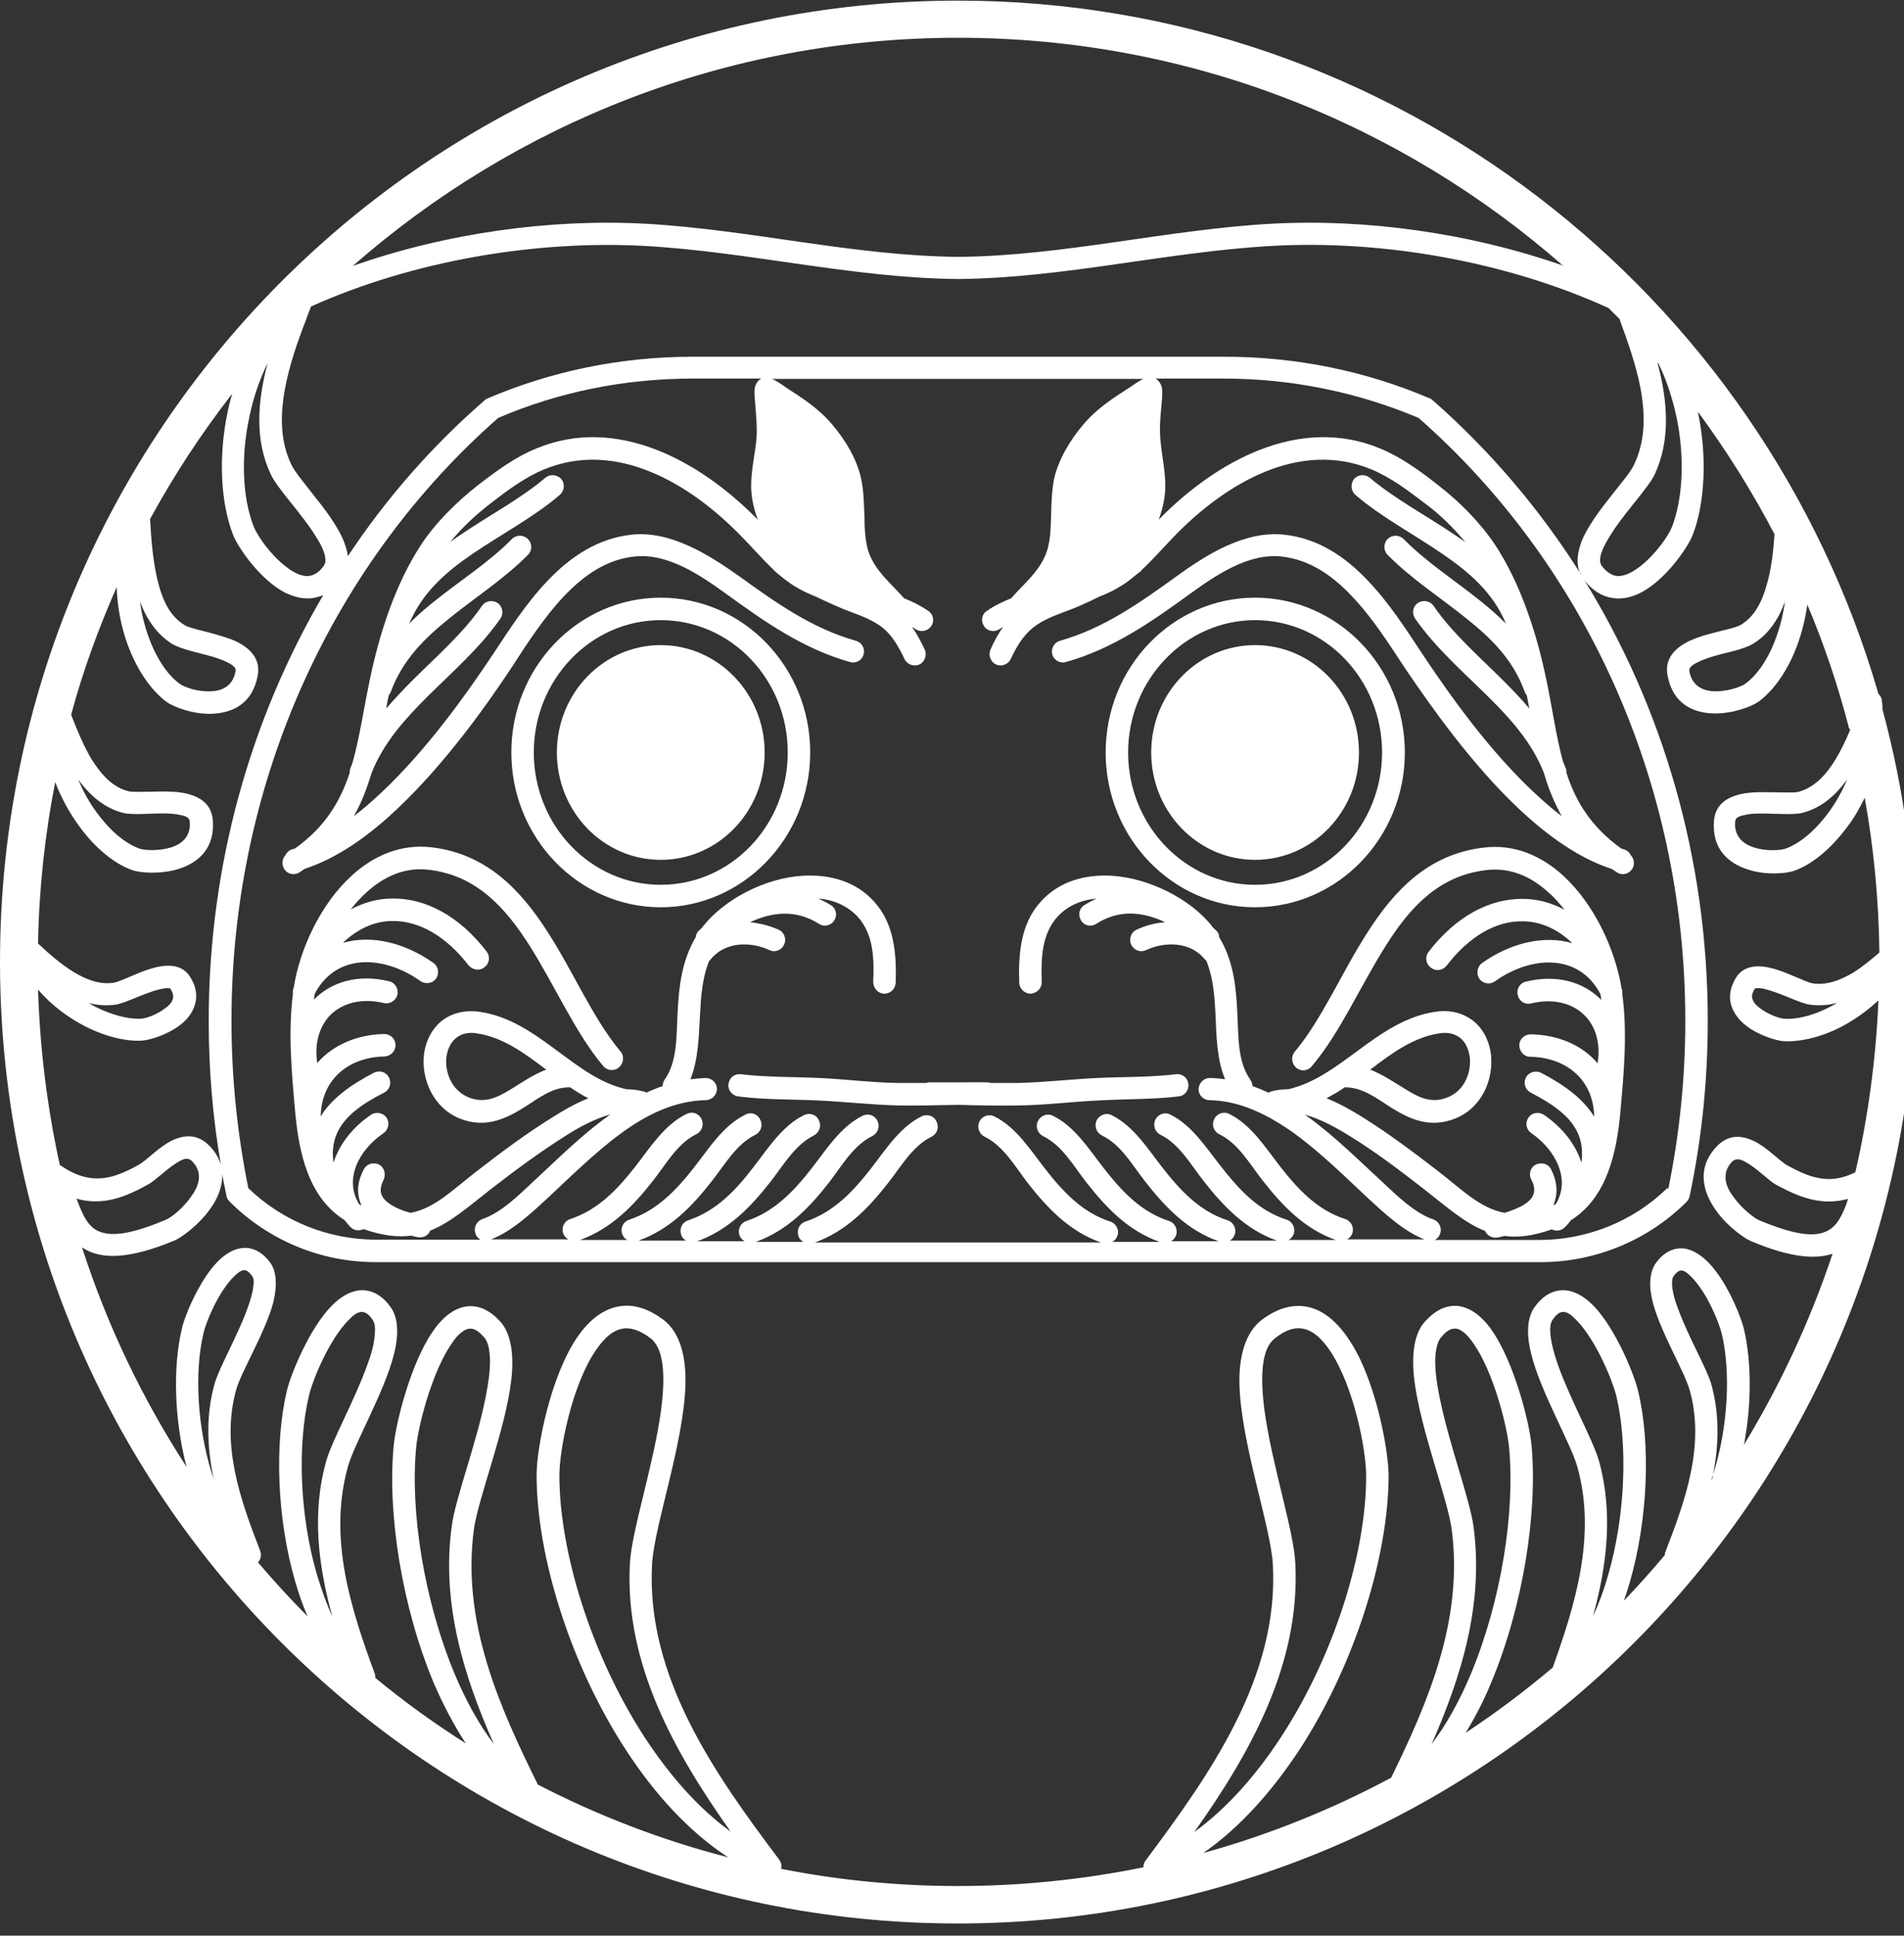 <?xml version="1.0" encoding="UTF-8"?>
<svg id="_レイヤー_2" data-name="レイヤー 2" xmlns="http://www.w3.org/2000/svg" xmlns:xlink="http://www.w3.org/1999/xlink" viewBox="0 0 61.03 62.02">
  <rect x="0" y="0" width="61.03" height="62.02" fill="#333333" stroke="none"/>
  <defs>
    <style>
      .cls-1 {
        fill: #fff;
        fill-rule: evenodd;
      }

      .cls-2 {
        fill: none;
      }

      .cls-3 {
        clip-path: url(#clippath);
      }
    </style>
    <clipPath id="clippath">
      <rect class="cls-2" width="61.03" height="62.02"/>
    </clipPath>
  </defs>
  <g id="_レイヤー_1-2" data-name="レイヤー 1">
    <g class="cls-3">
      <path class="cls-1" d="M60.34,22.73c.7,2.58,1.07,5.29,1.07,8.09,0,17.01-13.76,30.81-30.71,30.81S0,47.83,0,30.82,13.76.02,30.71.02C44.69.02,56.5,9.41,60.21,22.23c.06.06.11.14.11.23.02.09.02.17.02.26ZM59.27,23.34c-.35-1.36-.8-2.69-1.34-3.97-.06.45-.17.88-.31,1.27-.3.83-.76,1.48-1.25,1.84-.22.16-.83.39-1.44.38-.67-.02-1.31-.31-1.48-1.22-.1-.52.22-.89.76-1.13.34-.15.78-.25,1.14-.34.19-.05.35-.09.45-.15.45-.27.69-.76.84-1.32.14-.48.2-1.03.24-1.58-.72-1.38-1.54-2.68-2.45-3.92,0,.01,0,.02,0,.03.3,1.45.21,2.93-.18,3.93-.17.41-.86,1.41-1.64,1.82-.3.16-.62.23-.93.18-.31-.05-.61-.21-.89-.56,2.5,4.05,3.95,8.9,3.95,14.11,0,1.93-.2,3.81-.58,5.61-.01.07-.05.13-.09.18-1.24,1.24-2.93,1.94-4.69,1.94H12.04c-1.76,0-3.44-.7-4.68-1.94-.05-.05-.09-.11-.1-.18-.05-.23-.09-.46-.14-.7.02.39-.14.78-.38,1.11-.37.53-.93.92-1.13,1.01-1.48.62-2.32.59-2.84.31-.05-.03-.09-.05-.14-.08.81,2.51,1.94,4.86,3.35,7.03-.4-1.52-.44-3.22-.15-4.43.1-.45.59-1.6,1.17-2.17.31-.31.65-.45.97-.41.23.04.46.16.68.45s.24.75.11,1.29c-.25.95-1.02,2.2-1.19,2.8-.5,1.78.15,3.56.77,5.16.05.13.02.27-.07.37.51.6,1.04,1.18,1.59,1.73-.15-.34-.28-.71-.39-1.09-.6-2.04-.67-4.45-.28-6.12.13-.56.73-2.01,1.43-2.73.36-.37.76-.56,1.13-.5.26.04.53.19.77.53.25.34.27.9.1,1.54-.31,1.21-1.26,2.82-1.47,3.58-.64,2.3.11,4.58.86,6.62.02.05.02.09.02.14.92.76,1.89,1.46,2.9,2.1-.38-.58-.72-1.23-1.02-1.92-1.03-2.45-1.5-5.46-1.29-7.63.07-.72.54-2.63,1.26-3.66.35-.51.77-.8,1.21-.8.3,0,.63.14.96.51.33.38.43,1.04.34,1.84-.18,1.59-1.06,3.79-1.2,4.8-.4,3,.84,5.73,2.05,8.18,1.92.99,3.96,1.78,6.1,2.33-1.26-.82-2.37-2.04-3.29-3.46-1.79-2.75-2.85-6.22-2.85-8.79,0-.85.43-3.13,1.3-4.41.4-.59.91-.97,1.48-1.01.39-.03.82.1,1.29.45.52.4.73,1.16.7,2.1-.06,1.88-1.01,4.54-1.07,5.74-.19,3.6,2.01,6.71,4.08,9.46.06.09.08.19.06.29,1.83.36,3.72.55,5.66.55,2.04,0,4.03-.21,5.95-.6,0-.08.02-.16.08-.23,2.06-2.76,4.26-5.86,4.07-9.46-.06-1.2-1.01-3.86-1.07-5.74-.03-.94.19-1.7.7-2.1.59-.45,1.13-.53,1.59-.4.65.18,1.19.84,1.59,1.68.6,1.28.89,2.97.9,3.68,0,2.56-1.06,6.04-2.85,8.79-.88,1.34-1.92,2.51-3.09,3.32,2.11-.58,4.13-1.4,6.02-2.41,1.17-2.39,2.33-5.06,1.94-7.97-.14-1.01-1.01-3.21-1.2-4.8-.09-.8,0-1.47.34-1.84.33-.37.66-.51.96-.51.43,0,.85.29,1.2.8.71,1.03,1.19,2.93,1.26,3.66.2,2.17-.27,5.18-1.3,7.63-.23.56-.51,1.1-.81,1.59.97-.64,1.9-1.34,2.79-2.09.71-1.99,1.41-4.21.79-6.43-.22-.77-1.16-2.37-1.47-3.58-.17-.65-.15-1.2.1-1.54.24-.34.51-.49.77-.53.38-.06.77.13,1.13.5.69.72,1.29,2.17,1.42,2.73.4,1.67.32,4.08-.27,6.12-.06.2-.12.4-.19.59.45-.47.89-.96,1.31-1.46,0-.04.01-.09.03-.13.62-1.6,1.27-3.38.77-5.16-.17-.6-.93-1.85-1.18-2.8-.14-.54-.11-1,.11-1.29.27-.36.58-.47.86-.45.36.03.75.32,1.07.76.45.6.79,1.46.88,1.83.24,1.02.25,2.39,0,3.7,1.16-1.91,2.12-3.96,2.84-6.12-.53.18-1.34.14-2.63-.41-.19-.08-.76-.47-1.13-1.01-.41-.59-.59-1.33.03-2,.37-.4.79-.39,1.21-.19.42.2.83.65,1.07.78.68.37,1.33.65,2.18.22.41-1.78.66-3.63.74-5.51-.37.35-.79.64-1.21.86-.65.33-1.31.48-1.84.45-.23-.02-.77-.18-1.17-.48-.28-.21-.48-.49-.53-.81-.03-.22.02-.47.18-.74.18-.29.48-.4.87-.36.29.03.65.16.97.3.26.1.48.22.64.24.44.06.86-.1,1.27-.34.29-.18.57-.41.85-.65-.02-1.69-.18-3.35-.47-4.96-.16.33-.34.65-.55.92-.52.71-1.14,1.22-1.71,1.42-.25.09-.91.15-1.48-.04-.64-.2-1.17-.67-1.09-1.58.05-.53.46-.79,1.05-.87.37-.05.82-.02,1.19-.02.19,0,.36.01.47-.02.51-.14.88-.54,1.18-1.03.18-.3.34-.63.48-.97ZM50.11,8.52c-5.19-4.55-11.97-7.31-19.4-7.31s-14.21,2.76-19.4,7.31c2.98-1.05,6.33-1.52,9.4-1.35,3.36.19,6.64,1.03,10.01,1.06,3.37-.03,6.65-.87,10.01-1.06,3.07-.17,6.41.3,9.4,1.35ZM7.44,12.62c-.98,1.26-1.86,2.6-2.63,4.01.04.71.1,1.45.27,2.08.15.57.39,1.05.84,1.32.09.06.26.1.44.15.36.09.79.2,1.14.34.54.24.86.61.76,1.13-.17.91-.82,1.2-1.48,1.22-.6.02-1.22-.22-1.44-.38-.49-.36-.95-1.02-1.25-1.84-.2-.55-.33-1.18-.35-1.84-.58,1.32-1.08,2.68-1.46,4.09.19.5.4.99.65,1.42.31.49.67.9,1.18,1.03.11.03.28.02.47.02.37,0,.82-.03,1.19.02.59.08,1,.34,1.05.87.08.92-.46,1.38-1.09,1.58-.58.18-1.24.13-1.49.04-.57-.2-1.2-.71-1.71-1.42-.3-.41-.56-.88-.76-1.4-.33,1.68-.52,3.41-.55,5.17.36.34.74.67,1.15.92.4.24.82.4,1.26.34.15-.02.39-.14.64-.24.32-.14.68-.27.97-.3.38-.04.69.07.86.36.17.27.21.52.18.74-.05.32-.24.6-.53.81-.4.3-.94.46-1.17.48-.52.04-1.19-.12-1.84-.45-.55-.28-1.09-.68-1.52-1.18.06,1.93.3,3.81.7,5.63,0,0,.01,0,.02,0,1.01.7,1.74.4,2.51-.02.25-.14.65-.58,1.07-.78.42-.2.84-.2,1.21.19.18.19.29.39.35.59-.26-1.5-.39-3.04-.39-4.61,0-5.01,1.35-9.69,3.67-13.64-.1.04-.21.07-.31.09-.31.05-.63-.03-.93-.18-.78-.41-1.47-1.41-1.64-1.82-.4-1.01-.49-2.48-.19-3.93.04-.2.09-.4.15-.6ZM50.66,18.4c-.15-.32-.11-.71.07-1.14.2-.44.56-.93.92-1.38.31-.4.62-.75.73-1,.36-.75.36-1.57.21-2.41-.14-.74-.4-1.49-.67-2.22,0,0,0,0,0-.01t0-.01c-.12-.12-.24-.24-.36-.36-3.27-1.49-7.23-2.19-10.8-1.99-3.37.19-6.66,1.03-10.04,1.06h-.01c-3.38-.03-6.67-.87-10.04-1.06-3.53-.19-7.45.48-10.7,1.94-.05.13-.1.26-.15.39,0,0,0,.01,0,.01-.29.74-.55,1.5-.69,2.26-.15.84-.15,1.66.21,2.41.12.25.43.6.73,1,.36.44.72.93.92,1.38.08.19.14.37.16.55,1.24-1.87,2.72-3.55,4.38-4.99.02-.02.03-.03.05-.04.02-.01.04-.02.06-.03,2.02-.86,4.23-1.33,6.57-1.33h17.04c2.33,0,4.55.47,6.57,1.33.02,0,.04.02.06.03.02.02.04.03.05.04,1.82,1.6,3.43,3.48,4.75,5.58ZM53.48,38.07c.35-1.72.54-3.52.54-5.36,0-7.78-3.33-14.74-8.55-19.32-1.92-.81-4.03-1.26-6.24-1.26h-2.19c.07.04.18.14.21.33.02.15-.02.48-.02.52-.04.39-.07.77-.03,1.16.06.63.22,1.21.12,1.84-.04.24-.1.46-.18.67.01-.01.03-.03.04-.04,1.8-1.82,4.46-3.32,7.06-2.24.68.28,1.31.74,1.89,1.2.67.52,1.32,1.18,1.79,1.88.83,1.26,1.35,2.88,1.65,4.35.2.95.31,1.81.53,2.6.03.07.06.15.09.22.02.04.02.09.02.14.3.93.79,1.73,1.76,2.43.03,0,.04.01.07.02.11.03.19.1.23.19.11.11.14.3.05.44-.11.17-.33.22-.49.11-.06-.04-.11-.07-.17-.11-1.03-.33-2.05-1.05-3-1.95-1.47-1.39-2.76-3.2-3.63-4.49-.49-.74-1.03-1.6-1.7-2.3-.62-.66-1.35-1.17-2.26-1.27-1.07-.11-2.11.61-2.93,1.2-1.24.9-2.47,1.76-3.97,2.18-.19.06-.39-.06-.44-.24-.05-.19.06-.39.25-.44,1.41-.4,2.56-1.22,3.74-2.07.95-.69,2.18-1.46,3.43-1.33,1.08.11,1.97.7,2.7,1.48.7.73,1.27,1.63,1.78,2.4.84,1.26,2.09,3.02,3.52,4.36.3.28.6.55.91.78-.24-.43-.43-.89-.57-1.38-.38-.97-1.06-1.73-1.8-2.46-.82-.81-1.69-1.57-2.33-2.49-.11-.16-.08-.39.09-.5.16-.11.39-.07.5.09.61.89,1.46,1.62,2.24,2.4.29.29.57.58.83.89-.03-.14-.05-.28-.08-.42-.03-.04-.05-.07-.07-.12-.36-1.01-1.07-1.71-1.85-2.33-.84-.68-1.78-1.28-2.54-2.05-.14-.14-.14-.37,0-.51.14-.14.37-.14.51,0,.74.75,1.65,1.33,2.47,1.99.29.23.56.47.81.72-.41-.99-1.18-1.65-2.03-2.23-.93-.64-1.96-1.18-2.79-1.89-.15-.13-.17-.35-.05-.51.13-.15.35-.17.51-.04.82.69,1.83,1.22,2.74,1.84.11.07.21.15.32.22-.38-.46-.82-.89-1.28-1.23-.54-.41-1.1-.84-1.73-1.1-2.32-.96-4.67.46-6.27,2.09-.36.37-.71.77-1.09,1.13-.02.03-.04.05-.07.07l-.08.06c-.18.15-.35.29-.56.41-.21.13-.43.23-.66.32-.2.1-.41.2-.62.29-.52.23-1.06.35-1.51.71-.32.26-.53.63-.7.99-.08.18-.3.26-.47.18-.18-.08-.26-.3-.18-.48.11-.25.24-.5.41-.73-.04.03-.08.05-.13.08-.16.11-.39.06-.49-.1-.11-.17-.07-.39.1-.49.24-.17.5-.29.77-.4.43-.49.96-.9,1.16-1.55.1-.34.11-.7.12-1.06.01-.41.02-.83.1-1.23.14-.61.51-1.23.92-1.71.43-.52.96-.86,1.52-1.22.03-.02.28-.2.42-.26h-11.9c.14.06.39.23.42.26.56.36,1.09.7,1.52,1.22.41.48.78,1.1.91,1.71.09.4.09.82.11,1.23,0,.36.02.72.11,1.06.2.65.73,1.06,1.16,1.55.26.1.52.23.77.4.17.11.21.33.1.49s-.33.21-.5.1c-.04-.03-.08-.05-.12-.08.16.23.29.48.41.73.08.18,0,.4-.17.48-.18.08-.4,0-.48-.18-.17-.36-.38-.74-.69-.99-.45-.36-.99-.47-1.51-.71-.21-.09-.42-.19-.63-.29-.22-.09-.45-.19-.66-.32-.2-.12-.38-.26-.56-.41-.02-.02-.05-.04-.07-.06s-.05-.04-.07-.07c-.38-.36-.72-.76-1.09-1.13-1.6-1.63-3.95-3.05-6.27-2.09-.63.26-1.2.69-1.73,1.1-.45.35-.91.77-1.28,1.23.1-.08.21-.15.31-.22.92-.63,1.92-1.15,2.74-1.84.15-.13.38-.11.51.04.13.15.1.38-.05.51-.83.71-1.86,1.25-2.8,1.89-.85.58-1.61,1.24-2.02,2.23.25-.26.52-.49.81-.72.82-.66,1.74-1.24,2.48-1.99.14-.14.37-.14.51,0,.14.14.15.36,0,.51-.76.77-1.69,1.36-2.54,2.05-.78.63-1.48,1.32-1.85,2.33-.02.05-.04.08-.07.12-.03.14-.06.28-.08.42.27-.31.54-.6.83-.89.78-.78,1.63-1.51,2.24-2.4.11-.16.33-.2.5-.09.16.11.2.34.09.5-.64.92-1.52,1.69-2.33,2.49-.73.73-1.42,1.49-1.8,2.46-.15.49-.32.95-.57,1.38.31-.23.61-.5.91-.78,1.43-1.35,2.68-3.1,3.52-4.36.52-.78,1.08-1.67,1.78-2.4.74-.78,1.63-1.37,2.71-1.48,1.24-.13,2.47.65,3.43,1.33,1.18.85,2.33,1.67,3.74,2.07.19.05.31.25.25.44-.05.19-.25.3-.44.24-1.49-.42-2.72-1.28-3.96-2.18-.82-.59-1.86-1.31-2.93-1.2-.91.09-1.64.61-2.27,1.27-.66.7-1.21,1.56-1.69,2.3-.86,1.3-2.16,3.1-3.63,4.49-.94.9-1.97,1.62-3,1.95-.05.04-.1.07-.16.11-.17.11-.39.06-.49-.11-.09-.14-.07-.32.04-.44.04-.09.13-.17.23-.19.03-.01.05-.02.07-.02.97-.69,1.45-1.5,1.76-2.43,0-.05,0-.09.02-.14.03-.07.06-.15.08-.22.22-.79.34-1.65.54-2.6.3-1.47.82-3.09,1.65-4.35.46-.7,1.13-1.36,1.79-1.88.58-.45,1.21-.92,1.9-1.2,2.6-1.08,5.26.42,7.06,2.24.01.02.03.03.04.04-.08-.21-.14-.43-.18-.67-.1-.64.06-1.22.13-1.84.04-.39,0-.77-.03-1.16,0-.04-.04-.36-.02-.52.02-.19.14-.29.21-.33h-2.19c-2.22,0-4.33.44-6.24,1.26-5.22,4.58-8.55,11.54-8.55,19.32,0,1.84.19,3.64.54,5.36,1.1,1.06,2.57,1.65,4.1,1.65h3.34c-.07-.04-.14-.11-.16-.2-.07-.19.04-.39.22-.46.6-.2,1.16-.76,1.6-1.17.75-.69,1.56-1.51,2.46-2.15.02-.02.04-.03.06-.04-.53.15-1.06.44-1.43.68-.83.52-1.61,1.1-2.39,1.7-.73.57-1.31,1.09-1.97,1.35-.06.16-.23.24-.4.21-.07-.01-.14-.03-.21-.05-.44.06-.93,0-1.53-.21-.14.07-.31.05-.42-.07-.07-.07-.13-.15-.19-.22-1.16-.73-1.46-2.16-1.58-3.48-.11-1.23-.23-2.53-.07-3.77-.01-.07,0-.14.03-.21,0,0,0,0,0-.01.19-1.2.85-2.65,1.85-3.56.71-.65,1.58-1.03,2.58-.91,1.73.21,2.83,1.34,3.71,2.72.82,1.27,1.45,2.77,2.33,3.82.13.15.1.38-.05.51-.15.13-.38.11-.51-.05-.9-1.07-1.55-2.59-2.38-3.89-.77-1.2-1.69-2.21-3.19-2.39-.79-.1-1.46.22-2.01.72-.18.16-.35.35-.51.55.43-.23.88-.35,1.33-.35,1.05-.02,2.15.55,3.03,1.7.12.16.09.38-.07.5-.16.13-.38.09-.51-.06-.72-.93-1.58-1.43-2.44-1.42-.56,0-1.11.24-1.59.7.92-.27,1.99,0,2.9.64.16.11.2.34.09.5-.11.16-.34.2-.51.08-1.14-.81-2.68-.92-3.38.41-.01.06-.02.13-.03.19,0,0,.01-.01.02-.02.55-.55,1.4-.81,2.39-.57.19.04.31.24.27.43-.05.19-.24.31-.43.27-.71-.17-1.32-.01-1.72.38-.35.36-.52.91-.42,1.54.49-.57,1.26-.91,2.14-.93.2,0,.36.15.37.35,0,.2-.16.36-.35.37-1.16.02-2.03.74-2.05,1.92h0c.34-.56.95-1.01,1.71-1.4.18-.09.4-.02.48.16.09.18.02.39-.16.48-.71.36-1.28.76-1.52,1.33-.11.26-.15.56-.1.91.19-.59.62-1.14,1.2-1.53.16-.11.39-.07.5.09.11.17.06.39-.1.5-.79.54-1.27,1.47-.78,2.27.03.02.05.03.08.04-.04-.08-.07-.17-.09-.26-.05-.26-.02-.55.16-.89.09-.18.31-.24.48-.16s.24.31.16.48c-.08.16-.11.3-.09.42.04.19.19.31.37.42.17.1.38.18.58.23.77-.14,1.34-.73,2.13-1.34.79-.61,1.59-1.21,2.45-1.74.3-.19.69-.42,1.12-.59-.2-.1-.39-.22-.58-.35-.02,0-.03,0-.05,0-.55,0-.99.37-1.46.66-.61.38-1.25.65-2.03.34-.85-.34-1.24-1.26-1.15-2.05.06-.5.32-.95.73-1.19.28-.16.63-.24,1.06-.18.96.14,1.73.69,2.51,1.27.67.49,1.34,1.02,2.19,1.21.2,0,.4.03.58.08.02,0,.04.02.06.03.17-.08.34-.15.52-.21,0-.07.02-.14.06-.2.41-.58.38-1.35.42-2.16.04-.81.13-1.65.58-2.41.01-.09.05-.17.12-.23.03-.02.05-.05.08-.07.02-.03.04-.06.06-.08.67-.83,1.95-1.52,3.18-1.59.86-.05,1.7.18,2.28.83.65.71.72,1.69.69,2.6-.01.2-.17.35-.37.35-.2-.01-.35-.18-.35-.38.03-.73.02-1.52-.5-2.09-.34-.36-.78-.54-1.26-.58.13.06.27.13.4.21.17.1.22.33.11.49-.1.17-.33.22-.49.11-.74-.47-1.51-.38-2.21-.05.32.03.63.11.92.24.18.08.26.3.17.48-.08.18-.3.26-.47.17-.63-.29-1.44-.26-1.89.31-.01.02-.03.03-.04.04-.22.54-.26,1.13-.29,1.68-.04.77-.06,1.49-.31,2.11.16-.02.32-.03.49-.04.2,0,.36.16.36.35s-.16.36-.36.36c-.99.02-1.89.46-2.71,1.06-.87.64-1.66,1.43-2.38,2.1-.5.46-1.13,1.05-1.79,1.3h2.48c-.08-.04-.14-.11-.17-.2-.06-.19.04-.39.23-.45.9-.3,1.52-.96,2.09-1.69.47-.6.92-1.33,1.64-1.68.18-.09.39-.02.48.17.08.18.01.39-.17.48-.61.3-.97.96-1.38,1.48-.64.82-1.35,1.55-2.35,1.91h1.52c-.08-.04-.14-.11-.17-.2-.06-.19.04-.39.23-.45.9-.3,1.52-.96,2.09-1.69.47-.6.92-1.33,1.64-1.68.17-.09.39-.02.47.17.09.18.02.39-.16.48-.61.3-.98.96-1.39,1.48-.64.82-1.35,1.55-2.35,1.91h1.52c-.07-.04-.14-.11-.16-.2-.06-.19.04-.39.23-.45.9-.3,1.52-.96,2.08-1.69.47-.6.92-1.33,1.63-1.68.18-.09.4-.02.48.17.09.18.01.39-.16.48-.61.3-.98.96-1.39,1.48-.64.82-1.35,1.55-2.35,1.91h1.52c-.08-.04-.14-.11-.17-.2-.06-.19.04-.39.23-.45.9-.3,1.52-.96,2.09-1.69.47-.6.92-1.33,1.63-1.68.18-.09.39-.02.48.17.08.18.01.39-.17.48-.61.3-.98.96-1.38,1.48-.64.82-1.35,1.55-2.35,1.91h1.52c-.07-.04-.14-.11-.16-.2-.06-.19.04-.39.23-.45.9-.3,1.52-.96,2.09-1.69.47-.6.92-1.33,1.63-1.68.18-.09.4-.02.48.17.09.18.02.39-.16.48-.61.3-.98.96-1.39,1.48-.64.82-1.35,1.55-2.35,1.91h9.17c-1-.35-1.71-1.09-2.35-1.91-.4-.52-.77-1.18-1.38-1.48-.18-.09-.25-.3-.17-.48.09-.18.3-.26.48-.17.71.35,1.16,1.08,1.63,1.68.57.73,1.19,1.4,2.09,1.69.19.06.29.27.23.45-.03.09-.09.16-.17.2h1.52c-1-.35-1.71-1.09-2.35-1.91-.41-.52-.77-1.18-1.39-1.48-.17-.09-.25-.3-.16-.48.09-.18.3-.26.48-.17.71.35,1.16,1.08,1.63,1.68.57.73,1.19,1.4,2.09,1.69.19.06.29.27.23.45-.03.09-.09.16-.16.2h1.52c-1-.35-1.71-1.09-2.35-1.91-.41-.52-.77-1.18-1.39-1.48-.18-.09-.25-.3-.17-.48.09-.18.31-.26.48-.17.71.35,1.16,1.08,1.63,1.68.57.73,1.19,1.4,2.09,1.69.19.06.29.27.23.45-.03.09-.09.16-.16.2h1.51c-.99-.35-1.71-1.09-2.35-1.91-.41-.52-.77-1.18-1.38-1.48-.18-.09-.25-.3-.17-.48.09-.18.3-.26.48-.17.71.35,1.16,1.08,1.64,1.68.57.73,1.19,1.4,2.09,1.69.19.06.29.27.23.45-.03.09-.09.16-.17.2h1.52c-1-.35-1.71-1.09-2.35-1.91-.41-.52-.77-1.18-1.39-1.48-.18-.09-.25-.3-.16-.48.08-.18.3-.26.48-.17.71.35,1.16,1.08,1.63,1.68.57.73,1.19,1.4,2.09,1.69.19.06.29.27.23.45-.03.09-.09.16-.17.2h2.48c-.66-.25-1.29-.84-1.79-1.3-.72-.67-1.51-1.46-2.39-2.1-.83-.59-1.72-1.04-2.71-1.06-.2,0-.36-.17-.35-.36s.16-.35.36-.35c.16,0,.33.02.49.04-.26-.61-.28-1.34-.31-2.11-.03-.56-.07-1.14-.29-1.68-.01-.01-.02-.03-.04-.04-.45-.57-1.26-.6-1.89-.31-.18.09-.39.01-.48-.17-.08-.18-.01-.4.17-.48.29-.14.61-.22.92-.24-.7-.33-1.46-.43-2.21.05-.17.11-.39.06-.49-.11-.1-.17-.06-.39.11-.49.13-.08.27-.16.4-.21-.48.04-.93.22-1.26.58-.52.57-.53,1.36-.51,2.09.01.2-.15.36-.35.38-.19,0-.36-.15-.37-.35-.03-.91.04-1.89.69-2.6.58-.65,1.42-.88,2.28-.83,1.23.08,2.52.76,3.19,1.59.02.03.04.06.06.08.03.02.05.05.08.07.07.06.11.14.11.23.46.76.54,1.59.58,2.41.04.81.01,1.58.42,2.16.04.06.06.13.07.2.17.06.34.13.51.21.02-.01.04-.02.06-.03.18-.06.38-.08.58-.08.84-.2,1.52-.72,2.19-1.21.78-.58,1.56-1.13,2.51-1.27.43-.07.79.02,1.06.18.42.24.67.69.73,1.19.09.8-.29,1.71-1.15,2.05-.78.31-1.42.04-2.03-.34-.46-.29-.91-.65-1.46-.66-.02,0-.04,0-.05,0-.18.13-.38.24-.58.35.43.17.82.4,1.13.59.85.53,1.65,1.13,2.44,1.74s1.36,1.2,2.14,1.34c.2-.06.4-.14.57-.23.18-.11.33-.23.37-.42.02-.12,0-.26-.09-.42-.09-.18-.02-.4.16-.48s.39-.02.48.16c.17.34.2.63.15.89-.02.09-.04.17-.08.26.03-.02.06-.03.08-.04.48-.79,0-1.73-.78-2.27-.17-.11-.21-.33-.1-.5.11-.16.33-.2.5-.09.57.39,1.01.93,1.2,1.53.05-.35.01-.65-.1-.91-.24-.57-.81-.96-1.52-1.33-.18-.09-.25-.31-.16-.48.09-.18.31-.24.48-.16.77.4,1.36.84,1.71,1.41h0c-.02-1.18-.89-1.9-2.05-1.92-.2,0-.35-.17-.35-.37,0-.2.17-.35.37-.35.89.02,1.65.35,2.14.93.1-.64-.06-1.18-.42-1.54-.39-.39-1.01-.55-1.71-.38-.19.05-.39-.07-.43-.27-.05-.19.07-.39.27-.43.99-.24,1.84.02,2.39.57,0,.01.01.02.02.02-.01-.06-.02-.13-.03-.19-.7-1.33-2.24-1.22-3.38-.41-.16.12-.39.08-.5-.08s-.07-.39.08-.5c.9-.64,1.98-.91,2.9-.64-.48-.46-1.03-.7-1.59-.7-.85-.02-1.72.48-2.44,1.42-.13.16-.35.19-.51.06-.16-.12-.19-.34-.07-.5.88-1.15,1.97-1.71,3.02-1.7.46,0,.91.12,1.34.35-.16-.2-.32-.39-.51-.55-.55-.51-1.23-.82-2.01-.72-1.51.18-2.43,1.19-3.19,2.39-.83,1.3-1.48,2.82-2.39,3.89-.13.16-.35.18-.5.05-.15-.13-.18-.35-.05-.51.88-1.05,1.51-2.55,2.33-3.82.88-1.38,1.97-2.51,3.71-2.72.99-.13,1.88.26,2.58.91.99.91,1.65,2.36,1.85,3.56,0,0,0,.01,0,.01.03.07.04.15.03.21.17,1.24.05,2.54-.06,3.77-.12,1.32-.43,2.75-1.59,3.48-.06.08-.11.15-.19.22-.11.12-.29.14-.42.07-.59.21-1.08.27-1.52.21-.07.02-.15.04-.22.05-.17.03-.33-.06-.4-.21-.66-.26-1.24-.78-1.97-1.35-.77-.6-1.55-1.19-2.38-1.7-.37-.23-.9-.53-1.43-.68.02.01.04.03.06.04.9.65,1.71,1.46,2.46,2.15.45.42,1.01.97,1.6,1.17.19.07.29.27.22.46-.03.09-.09.16-.17.2h3.34c1.53,0,3.01-.59,4.1-1.65ZM59.24,38.41c-.85.24-1.57-.05-2.31-.45-.21-.11-.53-.45-.88-.67-.18-.11-.37-.23-.54-.06-.34.37-.2.78.04,1.1.27.39.67.69.82.76,1.17.49,1.81.56,2.22.34.28-.15.42-.43.55-.74.02-.05.04-.1.06-.16.01-.04.02-.08.03-.11ZM17.51,34.27s-.02-.02-.03-.02c-.68-.51-1.35-1.01-2.19-1.14-.24-.04-.44,0-.59.09-.23.14-.35.39-.39.66-.06.5.17,1.08.71,1.3.54.22.96-.02,1.39-.28.35-.22.71-.46,1.1-.61ZM43.92,34.27c.38.15.74.39,1.1.61.42.26.84.5,1.38.28.54-.21.77-.8.71-1.3-.04-.28-.16-.53-.39-.66-.15-.09-.35-.13-.59-.09-.83.13-1.51.63-2.18,1.14-.01,0-.02.01-.03.02ZM59.21,24.97s-.04.05-.06.08c-.36.48-.8.84-1.36.99-.15.04-.39.05-.67.04-.34,0-.74-.04-1.08.01-.11.02-.22.04-.31.08-.06.03-.1.07-.11.14-.05.49.26.73.59.84.4.13.85.1,1.03.04.46-.17.96-.59,1.38-1.17.23-.31.43-.67.59-1.05ZM51.06,51.79c.19-.41.35-.84.48-1.3.56-1.92.64-4.19.27-5.76-.12-.49-.64-1.76-1.25-2.4-.17-.18-.32-.32-.5-.29-.1.02-.19.1-.29.24-.09.13-.09.3-.07.51.03.28.12.6.24.95.4,1.12,1.12,2.4,1.31,3.06.47,1.69.25,3.39-.19,4.99ZM38.28,58.7c1.05-.76,1.99-1.83,2.78-3.04,1.72-2.63,2.74-5.95,2.73-8.39,0-.78-.38-2.84-1.17-4.01-.27-.39-.57-.67-.94-.7-.24-.02-.51.08-.8.31-.23.17-.34.46-.39.82-.06.43-.03.95.04,1.49.24,1.77.95,3.89.99,4.92.16,3.21-1.43,6.05-3.24,8.6ZM54.86,47.39c.02-.06.04-.11.06-.17.47-1.49.56-3.26.27-4.48-.09-.38-.49-1.35-.98-1.83-.11-.11-.23-.22-.35-.2-.08.02-.14.08-.21.17-.06.08-.06.2-.05.34.02.22.09.46.19.72.32.88.91,1.89,1.06,2.4.29,1.03.24,2.06.03,3.06ZM2.45,38.4c.04.09.07.19.11.28.13.31.27.59.54.74.41.22,1.06.15,2.22-.34.15-.06.55-.36.82-.76.23-.32.38-.73.03-1.1-.16-.18-.35-.06-.54.06-.34.22-.67.56-.88.67-.74.41-1.46.7-2.32.45ZM10.65,51.79c-.44-1.6-.67-3.3-.19-4.99.19-.66.91-1.94,1.31-3.06.13-.34.22-.67.24-.95.02-.2.02-.38-.07-.51-.1-.14-.19-.22-.3-.24-.17-.03-.33.11-.5.29-.61.64-1.13,1.91-1.24,2.4-.37,1.57-.3,3.84.27,5.76.14.45.29.89.48,1.3ZM58.89,32.13c-.29.08-.58.1-.88.06-.3-.04-.9-.36-1.4-.49-.1-.03-.19-.04-.27-.04-.04,0-.08,0-.1.03-.06.1-.09.19-.08.27.02.14.13.25.25.34.27.21.63.33.78.34.42.03.95-.11,1.47-.38.07-.04.15-.08.23-.13ZM8.58,11.63c-.27.55-.47,1.15-.59,1.74-.28,1.3-.21,2.63.15,3.52.11.27.52.88,1.02,1.26.24.19.51.34.77.3.16-.03.31-.13.44-.31.07-.09.07-.2.05-.31-.04-.19-.14-.4-.27-.6-.46-.76-1.26-1.57-1.47-2.03-.52-1.1-.43-2.33-.1-3.57ZM23.43,58.7c-1.81-2.55-3.41-5.39-3.24-8.6.05-1.03.76-3.15,1-4.92.07-.55.1-1.06.04-1.49-.05-.35-.16-.65-.39-.82-.29-.22-.56-.32-.8-.31-.38.03-.67.31-.94.7-.79,1.16-1.17,3.23-1.17,4.01,0,2.44,1.02,5.76,2.73,8.39.79,1.21,1.73,2.29,2.78,3.04ZM4.48,19.22c.05.42.15.82.28,1.18.24.67.6,1.22,1,1.51.15.11.58.26.99.24.36-.01.71-.16.8-.64.02-.07-.02-.12-.07-.17-.07-.06-.17-.11-.28-.16-.31-.14-.71-.22-1.03-.31-.27-.07-.5-.15-.64-.23-.48-.3-.81-.76-1.03-1.33-.01-.03-.02-.06-.03-.09ZM2.5,24.97c.17.39.36.74.59,1.05.42.58.91,1,1.38,1.17.17.06.63.08,1.02-.04.34-.11.64-.35.59-.84-.01-.07-.05-.11-.11-.14-.08-.04-.19-.06-.31-.08-.33-.05-.74-.02-1.07-.01-.28.01-.52,0-.67-.04-.55-.15-.99-.51-1.36-.99-.02-.03-.04-.05-.06-.08ZM2.83,32.13c.08.05.15.08.23.13.52.26,1.05.4,1.46.38.16-.01.52-.13.78-.34.13-.09.23-.2.25-.34.01-.08-.02-.17-.08-.27-.02-.03-.06-.03-.1-.03-.08,0-.17.02-.27.04-.5.13-1.1.45-1.4.49-.3.04-.59.02-.88-.06ZM6.85,47.39c-.21-1-.26-2.03.03-3.06.15-.52.73-1.52,1.05-2.4.09-.26.17-.5.19-.72.02-.14.02-.26-.05-.34-.07-.09-.14-.16-.21-.17-.13-.02-.24.09-.36.2-.49.48-.9,1.45-.98,1.83-.29,1.22-.2,2.98.27,4.48.02.06.04.11.06.17ZM57.23,19.22s-.02.06-.03.09c-.21.57-.54,1.04-1.03,1.33-.14.08-.37.16-.64.23-.33.08-.72.17-1.03.31-.11.05-.21.1-.28.16-.05.05-.08.1-.07.17.09.48.45.63.8.64.42.01.85-.14.99-.24.4-.29.76-.83,1-1.51.13-.36.23-.76.28-1.18ZM53.13,11.63c.33,1.23.42,2.47-.09,3.57-.22.46-1.02,1.27-1.47,2.03-.13.21-.23.41-.27.6-.02.11-.02.22.05.31.14.18.29.28.44.31.26.04.53-.11.78-.3.49-.38.91-.98,1.02-1.26.35-.9.42-2.22.15-3.52-.13-.6-.32-1.2-.59-1.74ZM45.89,55.88c.48-.63.9-1.4,1.25-2.23.98-2.34,1.43-5.21,1.23-7.28-.06-.66-.49-2.39-1.13-3.31-.11-.16-.22-.3-.35-.39-.08-.06-.17-.11-.26-.1-.15,0-.28.09-.43.27-.11.12-.15.3-.18.5-.05.41.02.92.13,1.46.3,1.48.96,3.23,1.08,4.1.34,2.51-.4,4.84-1.34,6.98ZM30.71,35.4c-.64.01-1.27.03-1.9.02-.86-.02-1.72-.12-2.58-.16-.85-.04-1.72-.02-2.57-.13-.2-.03-.34-.21-.31-.4.03-.2.2-.34.4-.31.83.1,1.68.08,2.52.12.85.04,1.7.15,2.56.16.29,0,.57,0,.86,0,.04-.02.09-.02.13-.02.31,0,.6,0,.9,0,.3,0,.6-.01.9,0,.05,0,.09,0,.13.02.29,0,.57,0,.86,0,.86-.02,1.71-.12,2.56-.16.83-.04,1.69-.02,2.52-.12.2-.03.38.11.4.31.03.19-.11.38-.31.4-.84.1-1.72.08-2.57.13-.86.04-1.72.15-2.58.16-.64.01-1.27,0-1.91-.02ZM21.18,19.15c2.64,0,4.79,2.22,4.79,4.96s-2.16,4.96-4.79,4.96-4.79-2.22-4.79-4.96,2.15-4.96,4.79-4.96ZM21.18,19.87c-2.25,0-4.07,1.91-4.07,4.24s1.82,4.24,4.07,4.24,4.07-1.9,4.07-4.24-1.82-4.24-4.07-4.24ZM21.18,20.67c1.83,0,3.33,1.54,3.33,3.44s-1.49,3.44-3.33,3.44-3.33-1.54-3.33-3.44,1.49-3.44,3.33-3.44ZM40.23,19.15c2.64,0,4.8,2.22,4.8,4.96s-2.16,4.96-4.8,4.96-4.79-2.22-4.79-4.96,2.15-4.96,4.79-4.96ZM40.23,19.87c-2.24,0-4.07,1.91-4.07,4.24s1.82,4.24,4.07,4.24,4.07-1.9,4.07-4.24-1.82-4.24-4.07-4.24ZM40.23,20.67c1.84,0,3.33,1.54,3.33,3.44s-1.49,3.44-3.33,3.44-3.33-1.54-3.33-3.44,1.49-3.44,3.33-3.44ZM15.83,55.88c-.95-2.14-1.69-4.48-1.35-6.98.11-.87.78-2.61,1.08-4.1.11-.55.18-1.06.13-1.46-.02-.2-.07-.38-.18-.5-.15-.17-.29-.27-.43-.27-.09,0-.18.04-.26.1-.13.09-.24.22-.35.39-.64.93-1.07,2.66-1.13,3.31-.2,2.07.26,4.94,1.24,7.28.35.83.77,1.6,1.25,2.23Z"/>
    </g>
  </g>
</svg>